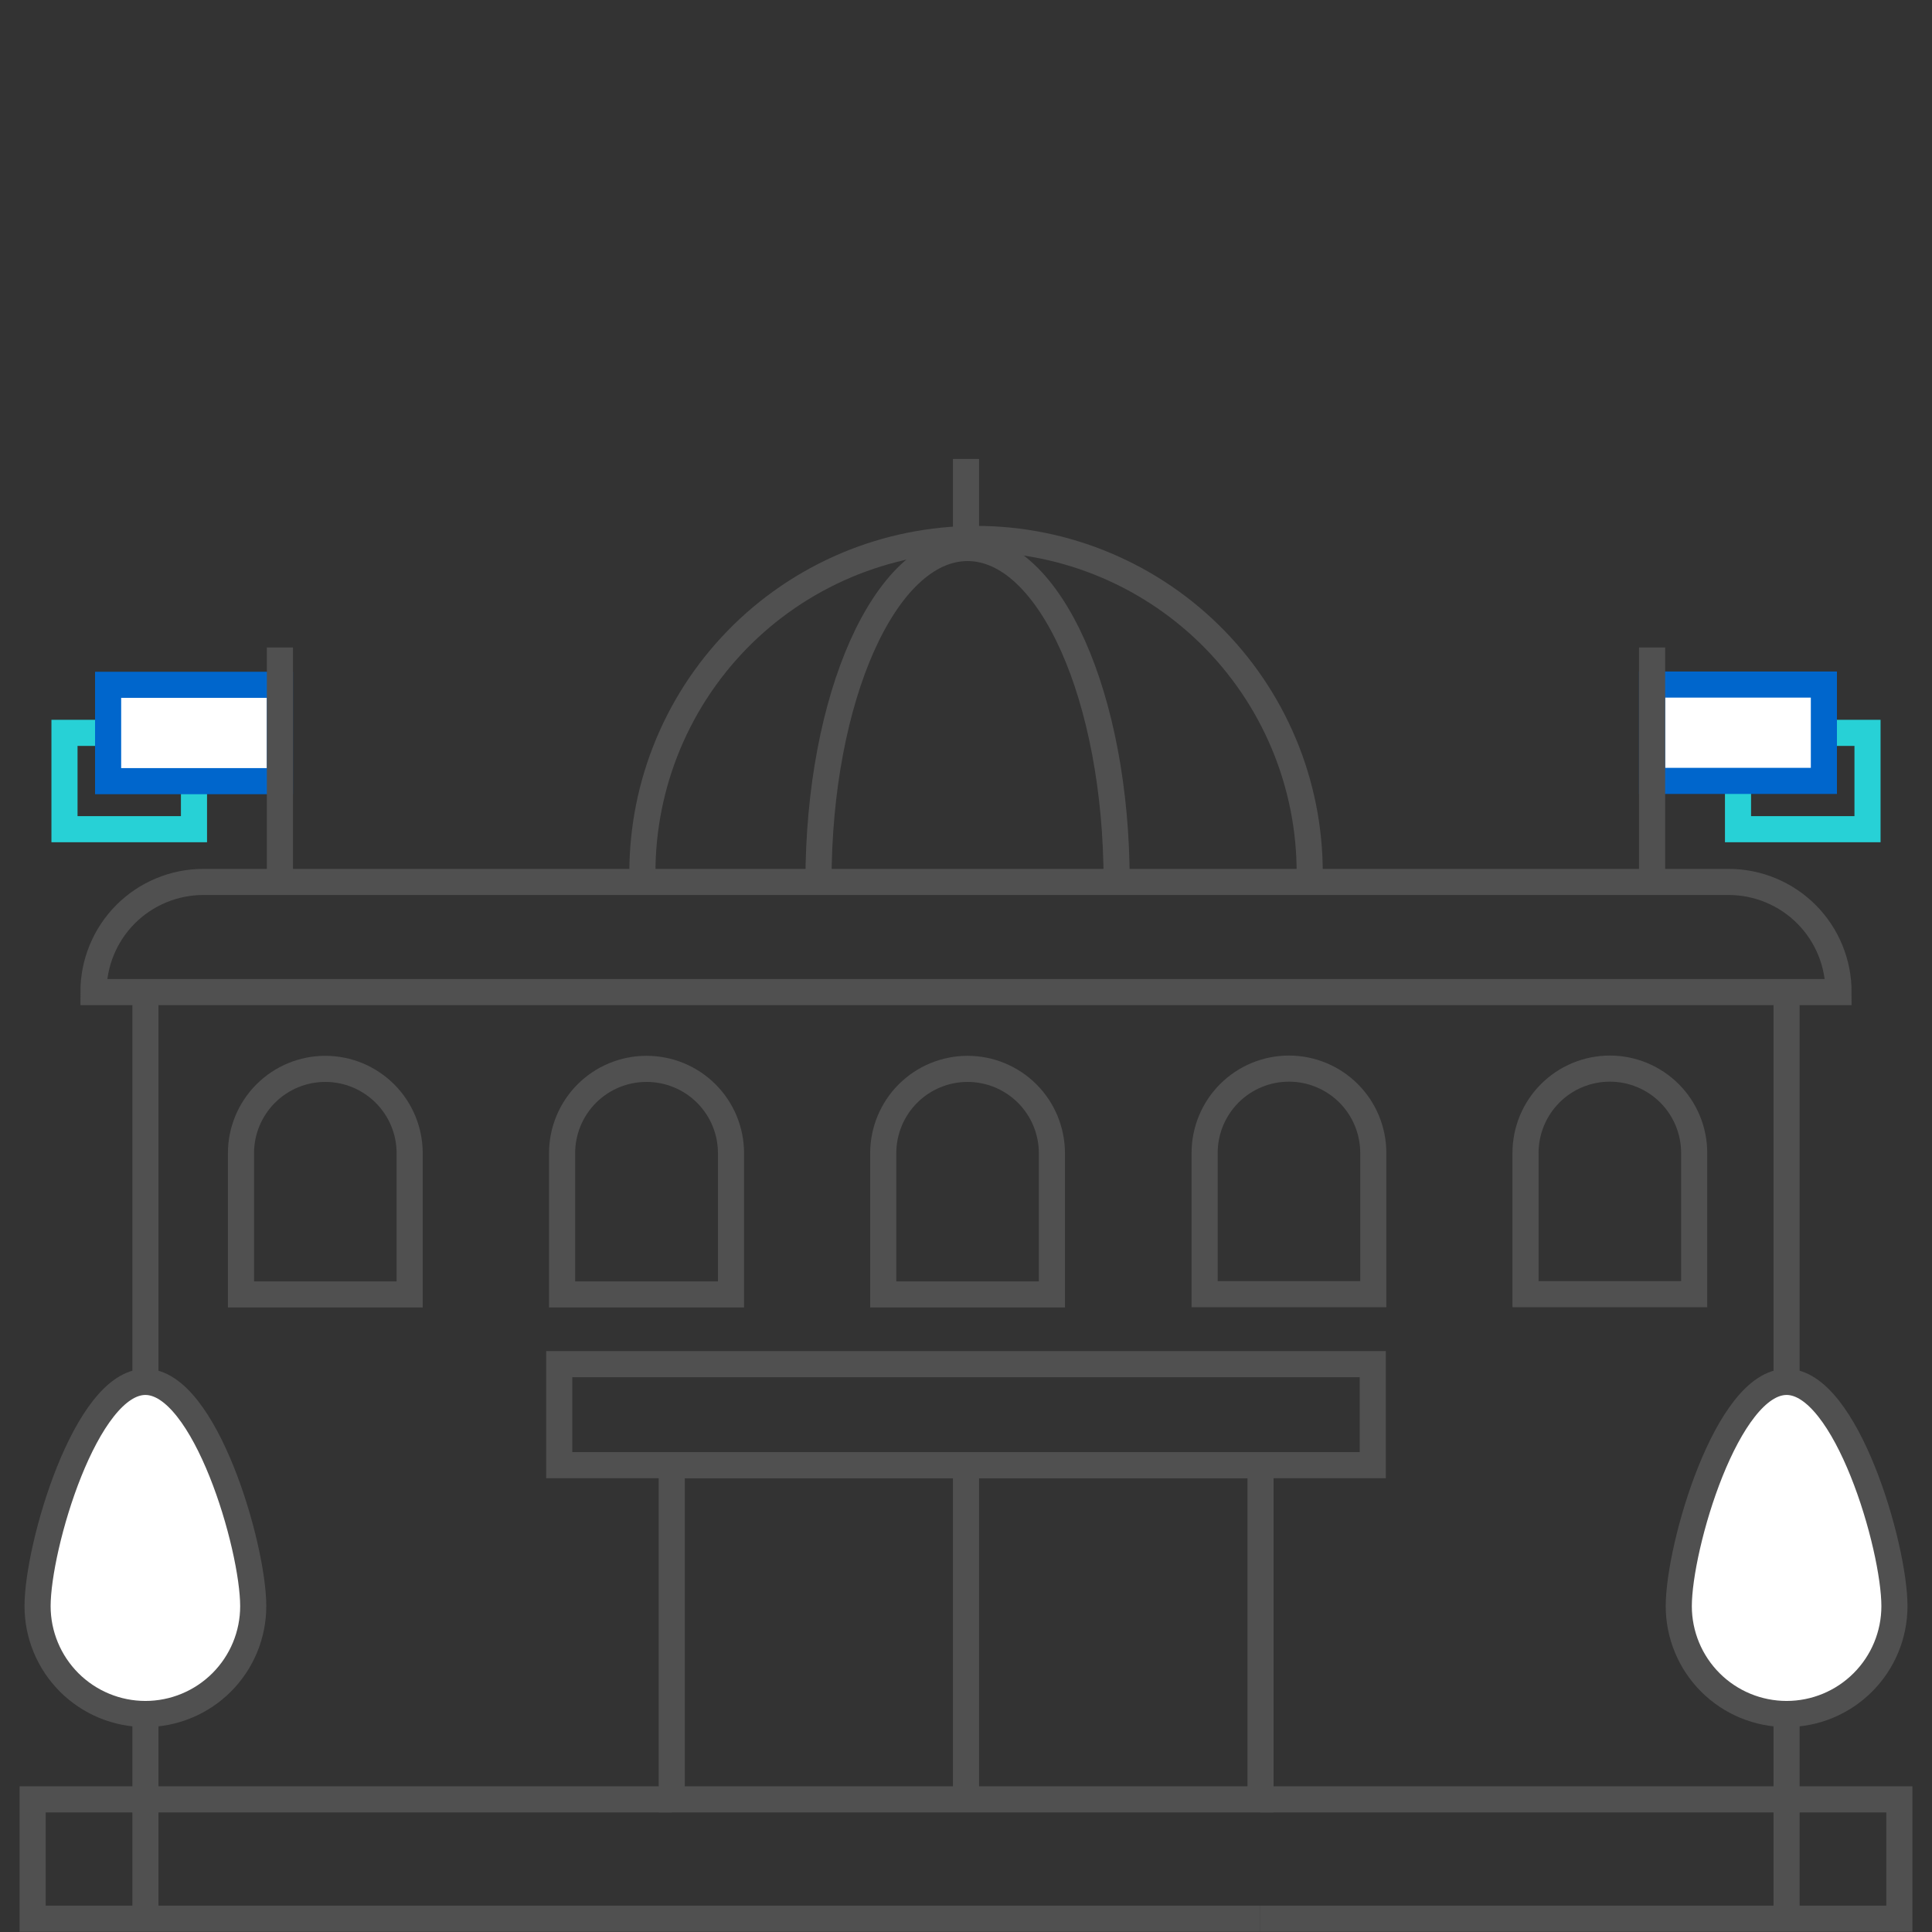 <svg width="74" height="74" viewBox="0 0 74 74" fill="none" xmlns="http://www.w3.org/2000/svg">
<rect x="0" y="0" width="74" height="74" fill="#333333" stroke="none"/>
<path d="M37 21.19V17.58" stroke="#505050" stroke-miterlimit="10"/>
<path d="M71.53 28.07H66.57V31.76H71.53V28.07Z" stroke="#27D1D6" stroke-miterlimit="10"/>
<path d="M69.859 26.22H63.279V29.91H69.859V26.22Z" fill="white" stroke="#0066CC" stroke-miterlimit="10"/>
<path d="M63.279 33.78V24.8" stroke="#505050" stroke-miterlimit="10"/>
<path d="M2.47 31.76H7.43L7.43 28.07H2.47L2.47 31.76Z" stroke="#27D1D6" stroke-miterlimit="10"/>
<path d="M4.141 29.92H10.721V26.23H4.141L4.141 29.92Z" fill="white" stroke="#0066CC" stroke-miterlimit="10"/>
<path d="M10.721 33.78V24.8" stroke="#505050" stroke-miterlimit="10"/>
<path d="M7.78 33.78H66.22C66.773 33.782 67.32 33.892 67.83 34.105C68.341 34.317 68.804 34.629 69.194 35.02C69.584 35.412 69.893 35.877 70.103 36.388C70.314 36.9 70.421 37.447 70.42 38V38H3.58C3.579 37.447 3.686 36.9 3.897 36.388C4.107 35.877 4.416 35.412 4.806 35.02C5.196 34.629 5.659 34.317 6.17 34.105C6.68 33.892 7.227 33.782 7.78 33.78V33.78Z" stroke="#505050" stroke-miterlimit="10"/>
<path d="M48.281 56.12H25.73V68.92H48.281V56.12Z" stroke="#505050" stroke-miterlimit="10"/>
<path d="M5.57 37.99V68.92H25.73" stroke="#505050" stroke-miterlimit="10"/>
<path d="M68.43 37.99V68.92H48.27" stroke="#505050" stroke-miterlimit="10"/>
<path d="M48.27 73.49H1.25V68.92H5.57V73.49" stroke="#505050" stroke-miterlimit="10"/>
<path d="M48.27 73.49H72.749V68.92H68.43V73.49" stroke="#505050" stroke-miterlimit="10"/>
<path d="M9.699 61.52C9.699 62.062 9.593 62.599 9.385 63.1C9.178 63.601 8.873 64.056 8.49 64.44C8.106 64.823 7.651 65.128 7.15 65.335C6.649 65.543 6.112 65.65 5.569 65.65C5.027 65.65 4.49 65.543 3.989 65.335C3.488 65.128 3.033 64.823 2.649 64.44C2.266 64.056 1.961 63.601 1.754 63.1C1.546 62.599 1.439 62.062 1.439 61.52C1.439 59.23 3.289 52.93 5.569 52.93C7.849 52.93 9.699 59.23 9.699 61.52Z" fill="white" stroke="#505050" stroke-miterlimit="10"/>
<path d="M72.561 61.52C72.561 62.615 72.126 63.666 71.351 64.44C70.577 65.215 69.526 65.65 68.431 65.65C67.335 65.65 66.285 65.215 65.51 64.44C64.736 63.666 64.301 62.615 64.301 61.52C64.301 59.23 66.151 52.93 68.431 52.93C70.711 52.93 72.561 59.23 72.561 61.52Z" fill="white" stroke="#505050" stroke-miterlimit="10"/>
<path d="M24.61 33.78C24.563 32.072 24.858 30.372 25.478 28.781C26.099 27.189 27.032 25.738 28.223 24.513C29.414 23.288 30.839 22.315 32.412 21.65C33.986 20.985 35.677 20.643 37.386 20.643C39.094 20.643 40.785 20.985 42.359 21.65C43.932 22.315 45.357 23.288 46.548 24.513C47.739 25.738 48.672 27.189 49.293 28.781C49.913 30.372 50.208 32.072 50.16 33.78" stroke="#505050" stroke-miterlimit="10"/>
<path d="M31.35 33.77C31.35 26.71 33.91 20.99 37.06 20.99C40.21 20.99 42.77 26.71 42.77 33.77" stroke="#505050" stroke-miterlimit="10"/>
<path d="M52.58 52.25H21.42V56.12H52.58V52.25Z" stroke="#505050" stroke-miterlimit="10"/>
<path d="M37 55.87V68.92" stroke="#505050" stroke-miterlimit="10"/>
<path d="M37.06 40.94C37.917 40.94 38.738 41.281 39.344 41.886C39.95 42.492 40.29 43.314 40.29 44.17V49.58H33.83V44.17C33.83 43.314 34.17 42.492 34.776 41.886C35.382 41.281 36.203 40.94 37.06 40.94V40.94Z" stroke="#505050" stroke-miterlimit="10"/>
<path d="M24.759 40.94C25.184 40.939 25.605 41.022 25.998 41.183C26.392 41.345 26.749 41.583 27.05 41.883C27.351 42.183 27.59 42.539 27.753 42.932C27.915 43.325 27.999 43.745 27.999 44.17V49.58H21.529V44.17C21.529 43.314 21.87 42.492 22.475 41.886C23.081 41.281 23.903 40.94 24.759 40.94Z" stroke="#505050" stroke-miterlimit="10"/>
<path d="M12.46 40.94C12.885 40.94 13.305 41.024 13.697 41.186C14.088 41.349 14.444 41.587 14.744 41.886C15.044 42.186 15.282 42.542 15.445 42.934C15.607 43.326 15.691 43.746 15.691 44.17V49.58H9.23V44.17C9.23 43.314 9.571 42.492 10.177 41.886C10.782 41.281 11.604 40.94 12.46 40.94V40.94Z" stroke="#505050" stroke-miterlimit="10"/>
<path d="M52.6 49.57H46.14V44.16C46.14 43.304 46.48 42.482 47.086 41.876C47.691 41.271 48.513 40.93 49.37 40.93V40.93C50.226 40.93 51.048 41.271 51.654 41.876C52.259 42.482 52.6 43.304 52.6 44.16V49.57V49.57Z" stroke="#505050" stroke-miterlimit="10"/>
<path d="M64.891 49.57H58.431V44.16C58.431 43.304 58.771 42.482 59.377 41.876C59.982 41.271 60.804 40.93 61.661 40.93V40.93C62.517 40.93 63.339 41.271 63.945 41.876C64.55 42.482 64.891 43.304 64.891 44.16V49.57Z" stroke="#505050" stroke-miterlimit="10"/>
</svg>
